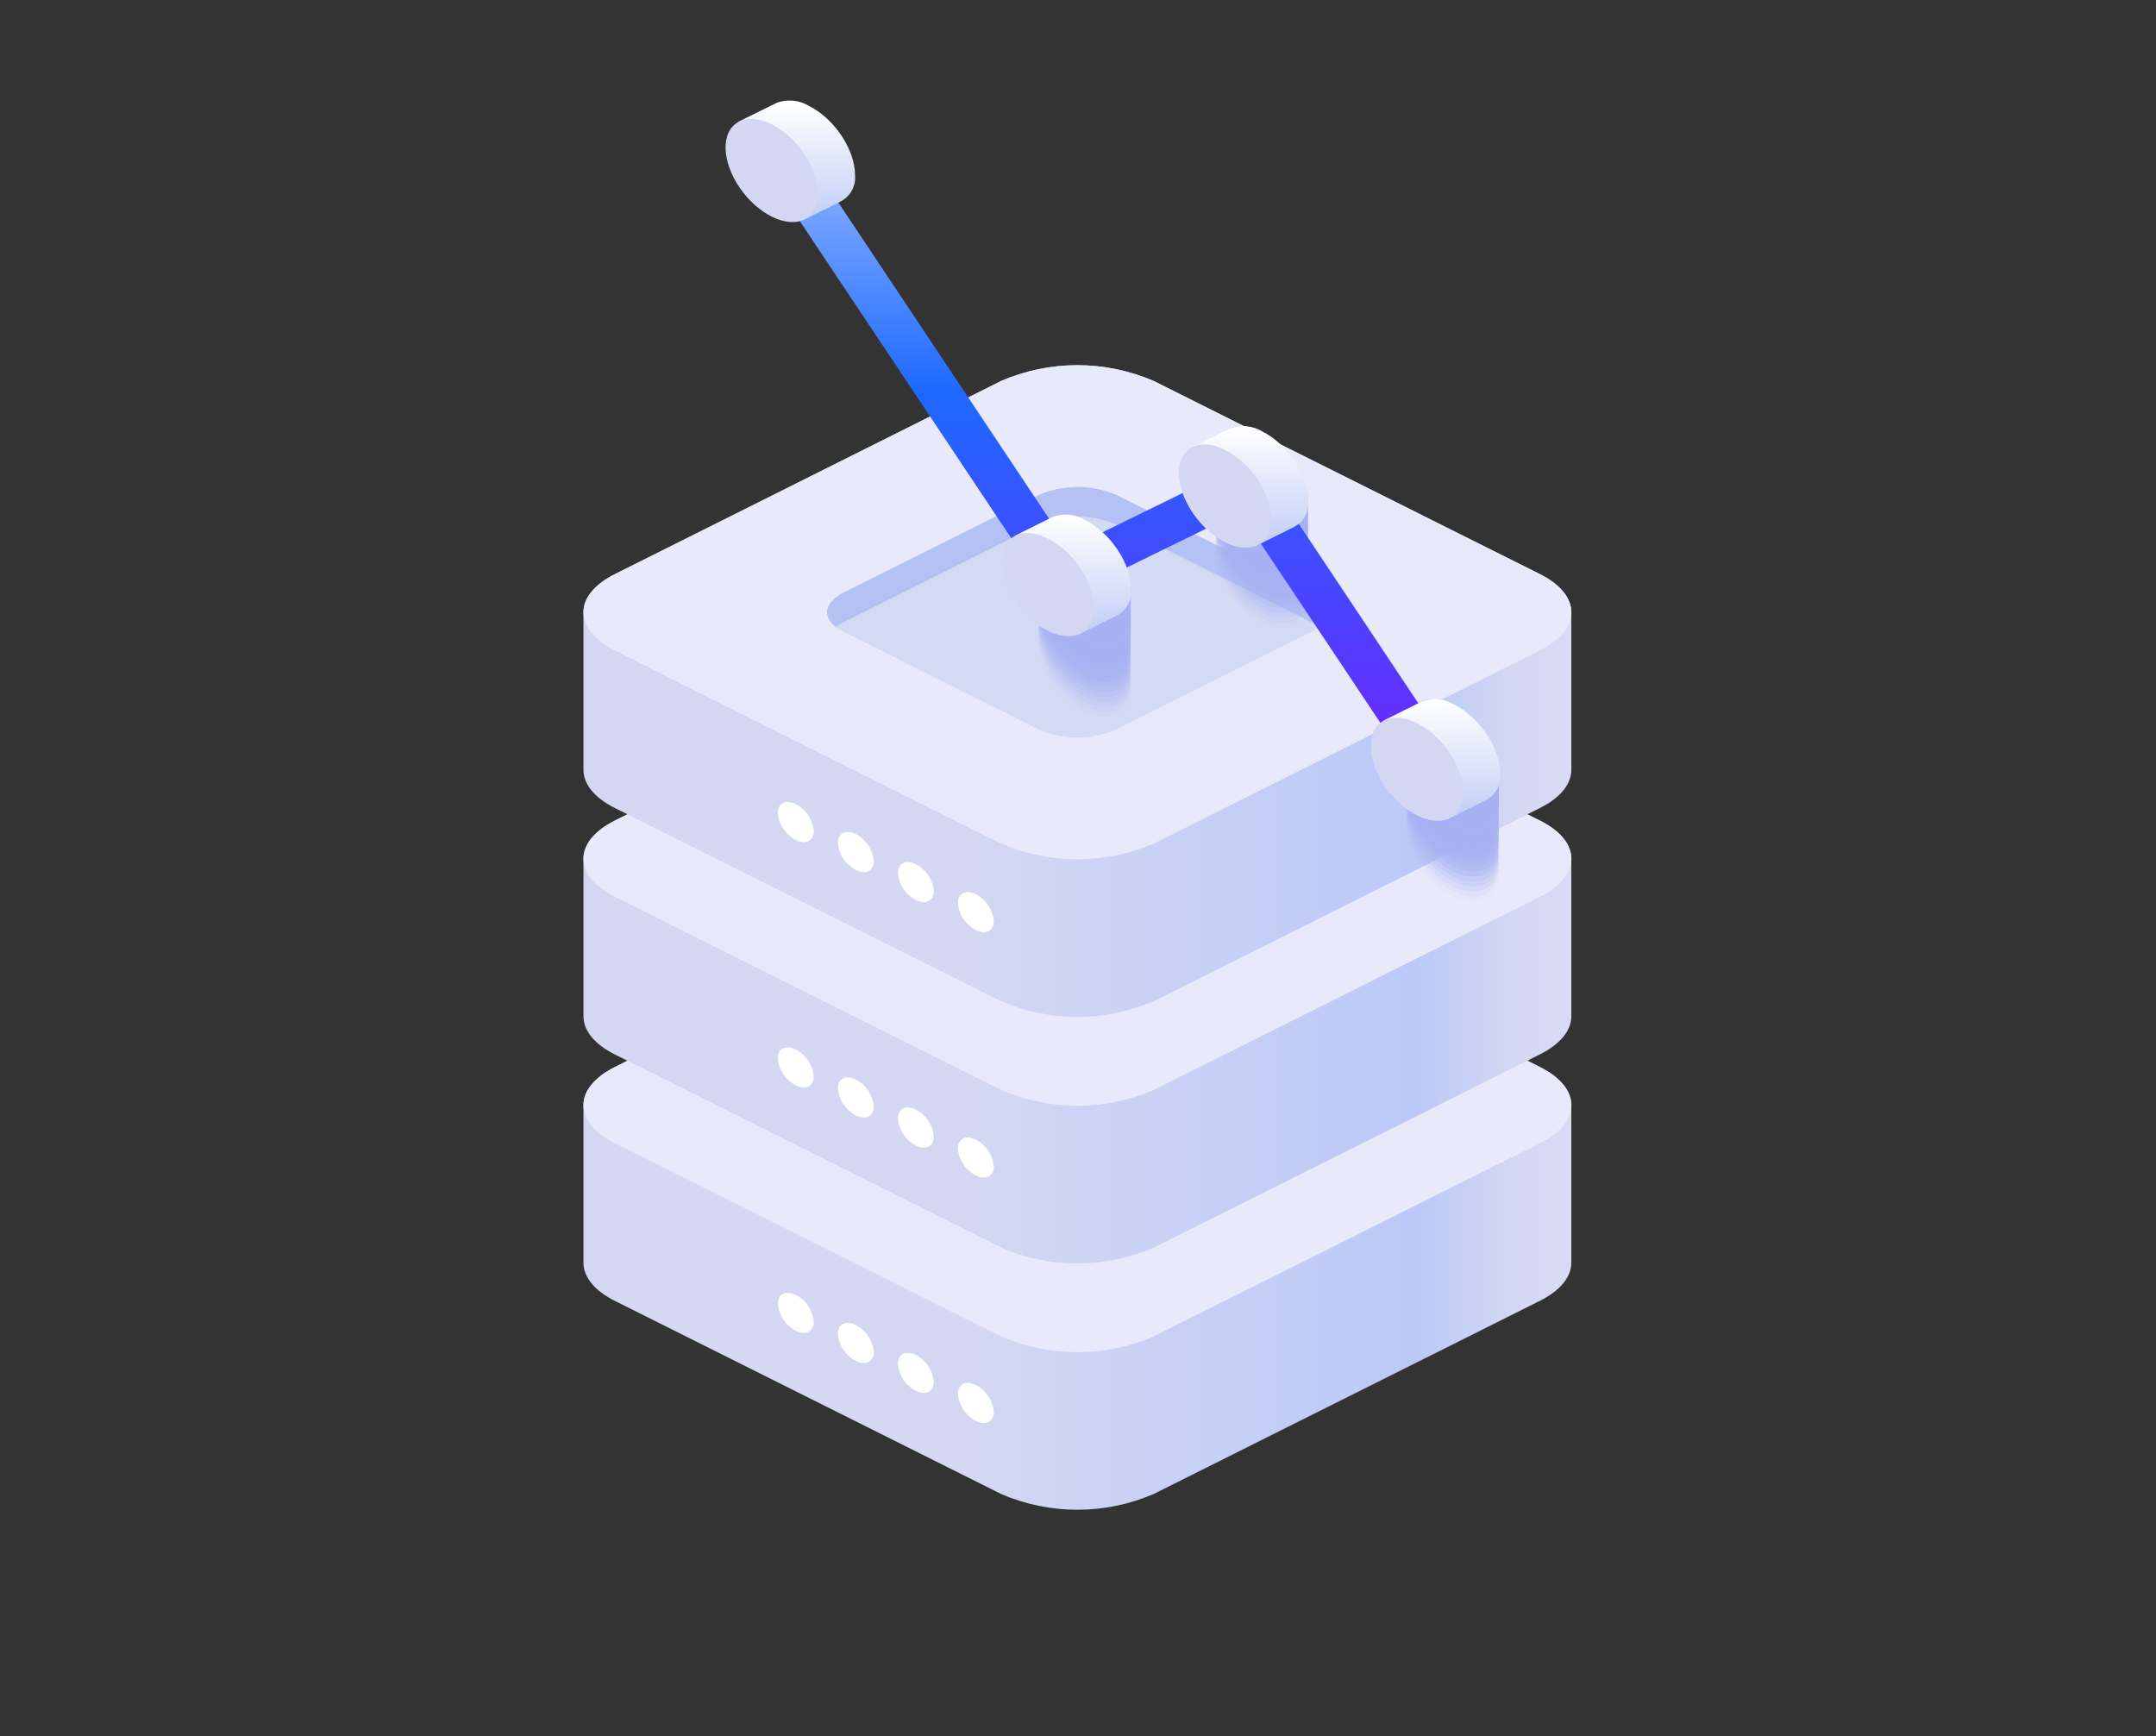 <svg xmlns="http://www.w3.org/2000/svg" xmlns:xlink="http://www.w3.org/1999/xlink" id="Layer_1" x="0px" y="0px" viewBox="0 0 217.31 175" style="enable-background:new 0 0 217.31 175;" xml:space="preserve"><rect x="0" y="0" width="217.31" height="175" fill="#333333" stroke="none"/><style type="text/css">	.st0{fill:url(#Path_1310_00000155117283809976048820000015293793921362941616_);}	.st1{fill:url(#Path_1311_00000161617515922862897190000005850661604547581057_);}	.st2{fill:url(#Path_1312_00000140734084202878887950000004702420549517326229_);}	.st3{fill:url(#Path_1313_00000108270951390967130500000011354137849812822928_);}	.st4{fill:url(#Path_1314_00000066518048313624296640000011770208119190274216_);}	.st5{fill:url(#Path_1315_00000096750897968534684500000004740898689812008111_);}	.st6{fill:#D3DAF3;}	.st7{fill:#B4C1F3;}	.st8{fill:#FFFFFF;}	.st9{fill:#A7B1F2;fill-opacity:0;}	.st10{opacity:0.048;fill:#A7B1F2;enable-background:new    ;}	.st11{opacity:0.095;fill:#A7B1F2;enable-background:new    ;}	.st12{opacity:0.143;fill:#A7B1F2;enable-background:new    ;}	.st13{opacity:0.19;fill:#A7B1F2;enable-background:new    ;}	.st14{opacity:0.238;fill:#A7B1F2;enable-background:new    ;}	.st15{opacity:0.286;fill:#A7B1F2;enable-background:new    ;}	.st16{opacity:0.333;fill:#A7B1F2;enable-background:new    ;}	.st17{opacity:0.381;fill:#A7B1F2;enable-background:new    ;}	.st18{opacity:0.429;fill:#A7B1F2;enable-background:new    ;}	.st19{opacity:0.476;fill:#A7B1F2;enable-background:new    ;}	.st20{opacity:0.524;fill:#A7B1F2;enable-background:new    ;}	.st21{opacity:0.571;fill:#A7B1F2;enable-background:new    ;}	.st22{opacity:0.619;fill:#A7B1F2;enable-background:new    ;}	.st23{opacity:0.667;fill:#A7B1F2;enable-background:new    ;}	.st24{opacity:0.714;fill:#A7B1F2;enable-background:new    ;}	.st25{opacity:0.762;fill:#A7B1F2;enable-background:new    ;}	.st26{opacity:0.81;fill:#A7B1F2;enable-background:new    ;}	.st27{opacity:0.857;fill:#A7B1F2;enable-background:new    ;}	.st28{opacity:0.905;fill:#A7B1F2;enable-background:new    ;}	.st29{opacity:0.952;fill:#A7B1F2;enable-background:new    ;}	.st30{fill:#A7B1F2;}	.st31{fill:url(#Path_1322_00000079447255171094226360000011449286687892170400_);}	.st32{fill:url(#Path_1323_00000010290027172556952990000017202548794859343013_);}	.st33{fill:url(#Ellipse_224_00000157988901435851649410000008860604871179989927_);}	.st34{fill:url(#Path_1324_00000094581880709065397440000010515452538983099818_);}	.st35{fill:url(#Ellipse_225_00000146477703565983209060000015436811969942414977_);}	.st36{fill:url(#Path_1325_00000057837809593942681940000004843523885314113949_);}	.st37{fill:url(#Ellipse_226_00000126282847188580458380000015784576022706048181_);}	.st38{fill:url(#Path_1326_00000078015412270157414410000008650265765620941739_);}	.st39{fill:url(#Ellipse_227_00000085208979673661496450000013590889978615830662_);}</style><g id="Group_507" transform="translate(-3111.672 -966.196)">	<g id="Group_497" transform="translate(3111.672 994.422)">		<g id="Group_496" transform="translate(0 0)">							<linearGradient id="Path_1310_00000078002487913382975050000003426833900398603699_" gradientUnits="userSpaceOnUse" x1="-1624.797" y1="-244.246" x2="-1623.862" y2="-244.246" gradientTransform="matrix(105.308 0 0 69.472 171202.719 17059.479)">				<stop offset="0" style="stop-color:#D3D7F2"></stop>				<stop offset="0.45" style="stop-color:#BBC9F8"></stop>				<stop offset="0.55" style="stop-color:#D3D7F2"></stop>				<stop offset="1" style="stop-color:#F2F3FF"></stop>			</linearGradient>			<path id="Path_1310" style="fill:url(#Path_1310_00000078002487913382975050000003426833900398603699_);" d="M62,79.31    l38.89-19.45c4.92-2.13,10.5-2.13,15.41,0l38.89,19.45c2.13,1.06,3.19,2.46,3.19,3.85v15.89c0,1.39-1.06,2.79-3.19,3.85    l-38.89,19.45c-4.92,2.13-10.5,2.13-15.41,0L62,102.91c-2.13-1.06-3.19-2.46-3.19-3.85v-15.9C58.81,81.77,59.87,80.37,62,79.31z"></path>							<linearGradient id="Path_1311_00000012453680210364943850000011725726034672628627_" gradientUnits="userSpaceOnUse" x1="-1624.207" y1="-242.329" x2="-1623.692" y2="-242.329" gradientTransform="matrix(105.307 0 0 52.664 171200.703 12845.231)">				<stop offset="0" style="stop-color:#E8EAFB"></stop>				<stop offset="1" style="stop-color:#FFFFFF"></stop>			</linearGradient>			<path id="Path_1311" style="fill:url(#Path_1311_00000012453680210364943850000011725726034672628627_);" d="M62,87.02    l38.89,19.45c4.92,2.13,10.5,2.13,15.41,0l38.89-19.45c4.26-2.13,4.26-5.58,0-7.71L116.3,59.86c-4.92-2.13-10.5-2.13-15.41,0    L62,79.31C57.74,81.44,57.74,84.89,62,87.02z"></path>							<linearGradient id="Path_1312_00000135688190683254415980000010739925663161130165_" gradientUnits="userSpaceOnUse" x1="-1624.797" y1="-244.225" x2="-1623.862" y2="-244.225" gradientTransform="matrix(105.308 0 0 69.472 171202.719 17033.127)">				<stop offset="0" style="stop-color:#D3D7F2"></stop>				<stop offset="0.45" style="stop-color:#BBC9F8"></stop>				<stop offset="0.55" style="stop-color:#D3D7F2"></stop>				<stop offset="1" style="stop-color:#F2F3FF"></stop>			</linearGradient>			<path id="Path_1312" style="fill:url(#Path_1312_00000135688190683254415980000010739925663161130165_);" d="M62,54.47    l38.89-19.45c4.92-2.13,10.5-2.13,15.41,0l38.89,19.45c2.13,1.06,3.19,2.46,3.19,3.85v15.89c0,1.39-1.06,2.79-3.19,3.85    L116.3,97.52c-4.92,2.13-10.5,2.13-15.41,0L62,78.07c-2.13-1.06-3.19-2.46-3.19-3.85v-15.9C58.81,56.93,59.87,55.53,62,54.47z"></path>							<linearGradient id="Path_1313_00000098911848402004866950000002912690497624456364_" gradientUnits="userSpaceOnUse" x1="-1623.972" y1="-242.303" x2="-1623.457" y2="-242.303" gradientTransform="matrix(105.307 0 0 52.665 171200.703 12819.195)">				<stop offset="0" style="stop-color:#E8EAFB"></stop>				<stop offset="1" style="stop-color:#FFFFFF"></stop>			</linearGradient>			<path id="Path_1313" style="fill:url(#Path_1313_00000098911848402004866950000002912690497624456364_);" d="M62,62.18    l38.89,19.45c4.92,2.13,10.5,2.13,15.41,0l38.89-19.45c4.26-2.13,4.26-5.58,0-7.71L116.3,35.02c-4.92-2.13-10.5-2.13-15.41,0    L62,54.47C57.74,56.6,57.74,60.05,62,62.18z"></path>			<g id="Group_495">									<linearGradient id="Path_1314_00000060726013864381785570000002390822706871878320_" gradientUnits="userSpaceOnUse" x1="-1624.797" y1="-244.205" x2="-1623.862" y2="-244.205" gradientTransform="matrix(105.308 0 0 69.472 171202.719 17006.896)">					<stop offset="0" style="stop-color:#D3D7F2"></stop>					<stop offset="0.45" style="stop-color:#BBC9F8"></stop>					<stop offset="0.55" style="stop-color:#D3D7F2"></stop>					<stop offset="1" style="stop-color:#F2F3FF"></stop>				</linearGradient>				<path id="Path_1314" style="fill:url(#Path_1314_00000060726013864381785570000002390822706871878320_);" d="M62,29.63     l38.89-19.45c4.92-2.13,10.5-2.13,15.41,0l38.89,19.45c2.13,1.06,3.19,2.46,3.19,3.86v15.89c0,1.39-1.06,2.79-3.19,3.85     L116.3,72.68c-4.92,2.13-10.5,2.13-15.41,0L62,53.23c-2.13-1.06-3.19-2.46-3.19-3.85v-15.9C58.81,32.09,59.87,30.69,62,29.63z"></path>									<linearGradient id="Path_1315_00000140002625889940629260000016799764053809876414_" gradientUnits="userSpaceOnUse" x1="-1623.737" y1="-242.275" x2="-1623.22" y2="-242.275" gradientTransform="matrix(105.307 0 0 52.665 171200.703 12792.968)">					<stop offset="0" style="stop-color:#E8EAFB"></stop>					<stop offset="1" style="stop-color:#FFFFFF"></stop>				</linearGradient>				<path id="Path_1315" style="fill:url(#Path_1315_00000140002625889940629260000016799764053809876414_);" d="M62,37.34     l38.89,19.45c4.92,2.13,10.5,2.13,15.41,0l38.89-19.45c4.26-2.13,4.26-5.58,0-7.71L116.3,10.18c-4.92-2.13-10.5-2.13-15.41,0     L62,29.63C57.74,31.75,57.74,35.21,62,37.34z"></path>				<path id="Path_1316" class="st6" d="M84.98,35.44l19.71,9.86c2.49,1.08,5.32,1.08,7.81,0l19.72-9.86c2.16-1.08,2.16-2.83,0-3.91     l-19.71-9.86c-2.49-1.08-5.32-1.08-7.81,0l-19.71,9.86C82.82,32.6,82.82,34.36,84.98,35.44z"></path>				<path id="Path_1317" class="st7" d="M132.96,34.97c-0.23-0.18-0.48-0.33-0.74-0.46l-19.71-9.86c-2.49-1.08-5.32-1.08-7.81,0     l-19.71,9.86c-0.26,0.13-0.51,0.28-0.74,0.46c-1.38-1.07-1.13-2.51,0.74-3.44l19.71-9.86c2.49-1.08,5.32-1.08,7.81,0l19.71,9.86     C134.09,32.46,134.34,33.9,132.96,34.97z"></path>				<path id="Path_1318" class="st8" d="M111.81,31.87c1.78,0.89,1.78,2.33,0,3.22c-2.05,0.89-4.38,0.89-6.43,0     c-1.78-0.89-1.78-2.33,0-3.22C107.43,30.98,109.76,30.98,111.81,31.87z"></path>			</g>			<path id="Path_1319" class="st8" d="M96.55,62.81c0.1,1.15,0.78,2.18,1.81,2.71c1,0.5,1.81,0.09,1.81-0.9    c-0.1-1.15-0.78-2.17-1.81-2.71C97.36,61.4,96.55,61.81,96.55,62.81z M90.5,59.78c0.1,1.15,0.78,2.18,1.81,2.71    c1,0.5,1.81,0.09,1.81-0.9c-0.1-1.15-0.78-2.18-1.81-2.71C91.31,58.38,90.5,58.78,90.5,59.78L90.5,59.78z M84.45,56.75    c0.1,1.15,0.78,2.17,1.81,2.71c1,0.5,1.81,0.09,1.81-0.9c-0.1-1.15-0.78-2.18-1.81-2.71C85.25,55.35,84.44,55.75,84.45,56.75    L84.45,56.75z M78.4,53.73c0.1,1.15,0.78,2.17,1.81,2.71c1,0.5,1.81,0.09,1.81-0.9c-0.1-1.15-0.78-2.18-1.81-2.71    c-1.01-0.51-1.82-0.1-1.82,0.9H78.4z"></path>			<path id="Path_1320" class="st8" d="M96.55,87.54c0.1,1.15,0.78,2.18,1.81,2.71c1,0.5,1.81,0.09,1.81-0.9    c-0.1-1.15-0.78-2.17-1.81-2.71C97.36,86.14,96.55,86.54,96.55,87.54z M90.5,84.52c0.1,1.15,0.78,2.18,1.81,2.71    c1,0.5,1.81,0.09,1.81-0.9c-0.1-1.15-0.78-2.18-1.81-2.71C91.31,83.11,90.5,83.51,90.5,84.52L90.5,84.52z M84.45,81.49    c0.1,1.15,0.78,2.17,1.81,2.71c1,0.5,1.81,0.09,1.81-0.9c-0.1-1.15-0.78-2.18-1.81-2.71C85.25,80.08,84.44,80.49,84.45,81.49    L84.45,81.49z M78.4,78.46c0.1,1.15,0.78,2.17,1.81,2.71c1,0.5,1.81,0.09,1.81-0.9c-0.1-1.15-0.78-2.18-1.81-2.71    c-1.01-0.51-1.82-0.1-1.82,0.9H78.4z"></path>			<path id="Path_1321" class="st8" d="M96.55,112.28c0.1,1.15,0.78,2.18,1.81,2.71c1,0.5,1.81,0.09,1.81-0.9    c-0.1-1.15-0.78-2.17-1.81-2.71C97.36,110.87,96.55,111.28,96.55,112.28z M90.5,109.25c0.1,1.15,0.78,2.18,1.81,2.71    c1,0.5,1.81,0.09,1.81-0.9c-0.1-1.15-0.78-2.18-1.81-2.71C91.31,107.85,90.5,108.25,90.5,109.25L90.5,109.25z M84.45,106.23    c0.1,1.15,0.78,2.17,1.81,2.71c1,0.5,1.81,0.09,1.81-0.9c-0.1-1.15-0.78-2.18-1.81-2.71C85.25,104.82,84.44,105.22,84.45,106.23    L84.45,106.23z M78.4,103.2c0.1,1.15,0.78,2.17,1.81,2.71c1,0.5,1.81,0.09,1.81-0.9c-0.1-1.15-0.78-2.18-1.81-2.71    c-1.01-0.51-1.82-0.1-1.82,0.9H78.4z"></path>		</g>	</g>	<g id="Group_506" transform="translate(3124.844 966.196)">		<g id="Group_498" transform="translate(33.378 42.312)">							<ellipse id="Ellipse_158" transform="matrix(0.788 -0.615 0.615 0.788 -2.226 43.992)" class="st9" cx="62.8" cy="25.23" rx="3.63" ry="5.96"></ellipse>							<ellipse id="Ellipse_159" transform="matrix(0.788 -0.615 0.615 0.788 -1.919 43.886)" class="st10" cx="62.8" cy="24.73" rx="3.63" ry="5.96"></ellipse>							<ellipse id="Ellipse_160" transform="matrix(0.788 -0.615 0.615 0.788 -1.611 43.78)" class="st11" cx="62.8" cy="24.23" rx="3.63" ry="5.96"></ellipse>							<ellipse id="Ellipse_161" transform="matrix(0.788 -0.615 0.615 0.788 -1.304 43.674)" class="st12" cx="62.8" cy="23.73" rx="3.63" ry="5.96"></ellipse>							<ellipse id="Ellipse_162" transform="matrix(0.788 -0.615 0.615 0.788 -0.996 43.568)" class="st13" cx="62.8" cy="23.23" rx="3.63" ry="5.96"></ellipse>							<ellipse id="Ellipse_163" transform="matrix(0.788 -0.615 0.615 0.788 -0.689 43.461)" class="st14" cx="62.8" cy="22.73" rx="3.63" ry="5.96"></ellipse>							<ellipse id="Ellipse_164" transform="matrix(0.788 -0.615 0.615 0.788 -0.382 43.355)" class="st15" cx="62.8" cy="22.23" rx="3.63" ry="5.96"></ellipse>							<ellipse id="Ellipse_165" transform="matrix(0.788 -0.615 0.615 0.788 -0.074 43.249)" class="st16" cx="62.8" cy="21.73" rx="3.63" ry="5.96"></ellipse>							<ellipse id="Ellipse_166" transform="matrix(0.788 -0.615 0.615 0.788 0.233 43.143)" class="st17" cx="62.8" cy="21.23" rx="3.63" ry="5.96"></ellipse>							<ellipse id="Ellipse_167" transform="matrix(0.788 -0.615 0.615 0.788 0.537 43.042)" class="st18" cx="62.8" cy="20.74" rx="3.63" ry="5.96"></ellipse>							<ellipse id="Ellipse_168" transform="matrix(0.788 -0.615 0.615 0.788 0.845 42.936)" class="st19" cx="62.8" cy="20.24" rx="3.63" ry="5.96"></ellipse>							<ellipse id="Ellipse_169" transform="matrix(0.788 -0.615 0.615 0.788 1.152 42.829)" class="st20" cx="62.8" cy="19.74" rx="3.63" ry="5.96"></ellipse>							<ellipse id="Ellipse_170" transform="matrix(0.788 -0.615 0.615 0.788 1.46 42.723)" class="st21" cx="62.8" cy="19.24" rx="3.63" ry="5.96"></ellipse>							<ellipse id="Ellipse_171" transform="matrix(0.788 -0.615 0.615 0.788 1.767 42.617)" class="st22" cx="62.8" cy="18.74" rx="3.63" ry="5.96"></ellipse>							<ellipse id="Ellipse_172" transform="matrix(0.788 -0.615 0.615 0.788 2.074 42.511)" class="st23" cx="62.8" cy="18.24" rx="3.63" ry="5.96"></ellipse>							<ellipse id="Ellipse_173" transform="matrix(0.788 -0.615 0.615 0.788 2.382 42.405)" class="st24" cx="62.8" cy="17.74" rx="3.63" ry="5.96"></ellipse>							<ellipse id="Ellipse_174" transform="matrix(0.788 -0.615 0.615 0.788 2.689 42.298)" class="st25" cx="62.8" cy="17.24" rx="3.63" ry="5.96"></ellipse>							<ellipse id="Ellipse_175" transform="matrix(0.788 -0.615 0.615 0.788 2.997 42.192)" class="st26" cx="62.8" cy="16.74" rx="3.63" ry="5.96"></ellipse>							<ellipse id="Ellipse_176" transform="matrix(0.788 -0.615 0.615 0.788 3.304 42.086)" class="st27" cx="62.8" cy="16.24" rx="3.63" ry="5.96"></ellipse>							<ellipse id="Ellipse_177" transform="matrix(0.788 -0.615 0.615 0.788 3.612 41.98)" class="st28" cx="62.8" cy="15.74" rx="3.63" ry="5.96"></ellipse>							<ellipse id="Ellipse_178" transform="matrix(0.788 -0.615 0.615 0.788 3.916 41.879)" class="st29" cx="62.8" cy="15.25" rx="3.63" ry="5.96"></ellipse>							<ellipse id="Ellipse_179" transform="matrix(0.788 -0.615 0.615 0.788 4.223 41.773)" class="st30" cx="62.8" cy="14.75" rx="3.63" ry="5.96"></ellipse>		</g>		<g id="Group_499" transform="translate(52.261 32.873)">							<ellipse id="Ellipse_180" transform="matrix(0.788 -0.615 0.615 0.788 -2.756 43.47)" class="st9" cx="61.78" cy="25.74" rx="3.63" ry="5.96"></ellipse>							<ellipse id="Ellipse_181" transform="matrix(0.788 -0.615 0.615 0.788 -2.448 43.364)" class="st10" cx="61.78" cy="25.24" rx="3.63" ry="5.96"></ellipse>							<ellipse id="Ellipse_182" transform="matrix(0.788 -0.615 0.615 0.788 -2.14 43.258)" class="st11" cx="61.78" cy="24.74" rx="3.63" ry="5.96"></ellipse>							<ellipse id="Ellipse_183" transform="matrix(0.788 -0.615 0.615 0.788 -1.833 43.152)" class="st12" cx="61.78" cy="24.24" rx="3.63" ry="5.96"></ellipse>							<ellipse id="Ellipse_184" transform="matrix(0.788 -0.615 0.615 0.788 -1.526 43.045)" class="st13" cx="61.78" cy="23.74" rx="3.63" ry="5.96"></ellipse>							<ellipse id="Ellipse_185" transform="matrix(0.788 -0.615 0.615 0.788 -1.218 42.939)" class="st14" cx="61.78" cy="23.24" rx="3.63" ry="5.96"></ellipse>							<ellipse id="Ellipse_186" transform="matrix(0.788 -0.615 0.615 0.788 -0.914 42.838)" class="st15" cx="61.78" cy="22.75" rx="3.63" ry="5.96"></ellipse>							<ellipse id="Ellipse_187" transform="matrix(0.788 -0.615 0.615 0.788 -0.607 42.732)" class="st16" cx="61.78" cy="22.25" rx="3.63" ry="5.96"></ellipse>							<ellipse id="Ellipse_188" transform="matrix(0.788 -0.615 0.615 0.788 -0.299 42.626)" class="st17" cx="61.78" cy="21.75" rx="3.63" ry="5.96"></ellipse>							<ellipse id="Ellipse_189" transform="matrix(0.788 -0.615 0.615 0.788 8.040018e-03 42.52)" class="st18" cx="61.78" cy="21.25" rx="3.63" ry="5.96"></ellipse>							<ellipse id="Ellipse_190" transform="matrix(0.788 -0.615 0.615 0.788 0.316 42.413)" class="st19" cx="61.78" cy="20.75" rx="3.63" ry="5.96"></ellipse>							<ellipse id="Ellipse_191" transform="matrix(0.788 -0.615 0.615 0.788 0.623 42.307)" class="st20" cx="61.78" cy="20.25" rx="3.63" ry="5.96"></ellipse>							<ellipse id="Ellipse_192" transform="matrix(0.788 -0.615 0.615 0.788 0.931 42.201)" class="st21" cx="61.78" cy="19.75" rx="3.63" ry="5.96"></ellipse>							<ellipse id="Ellipse_193" transform="matrix(0.788 -0.615 0.615 0.788 1.238 42.095)" class="st22" cx="61.78" cy="19.25" rx="3.63" ry="5.96"></ellipse>							<ellipse id="Ellipse_194" transform="matrix(0.788 -0.615 0.615 0.788 1.545 41.989)" class="st23" cx="61.78" cy="18.75" rx="3.63" ry="5.96"></ellipse>							<ellipse id="Ellipse_195" transform="matrix(0.788 -0.615 0.615 0.788 1.853 41.883)" class="st24" cx="61.78" cy="18.25" rx="3.63" ry="5.96"></ellipse>							<ellipse id="Ellipse_196" transform="matrix(0.788 -0.615 0.615 0.788 2.16 41.776)" class="st25" cx="61.78" cy="17.75" rx="3.63" ry="5.96"></ellipse>							<ellipse id="Ellipse_197" transform="matrix(0.788 -0.615 0.615 0.788 2.464 41.675)" class="st26" cx="61.78" cy="17.26" rx="3.63" ry="5.96"></ellipse>							<ellipse id="Ellipse_198" transform="matrix(0.788 -0.615 0.615 0.788 2.772 41.569)" class="st27" cx="61.78" cy="16.76" rx="3.63" ry="5.96"></ellipse>							<ellipse id="Ellipse_199" transform="matrix(0.788 -0.615 0.615 0.788 3.079 41.463)" class="st28" cx="61.78" cy="16.26" rx="3.63" ry="5.96"></ellipse>							<ellipse id="Ellipse_200" transform="matrix(0.788 -0.615 0.615 0.788 3.387 41.357)" class="st29" cx="61.78" cy="15.76" rx="3.63" ry="5.96"></ellipse>							<ellipse id="Ellipse_201" transform="matrix(0.788 -0.615 0.615 0.788 3.694 41.251)" class="st30" cx="61.78" cy="15.26" rx="3.63" ry="5.96"></ellipse>		</g>		<g id="Group_500" transform="translate(72.608 61.99)">							<ellipse id="Ellipse_202" transform="matrix(0.788 -0.615 0.615 0.788 -2.019 42.454)" class="st9" cx="60.67" cy="24.16" rx="3.63" ry="5.96"></ellipse>							<ellipse id="Ellipse_203" transform="matrix(0.788 -0.615 0.615 0.788 -1.711 42.348)" class="st10" cx="60.67" cy="23.66" rx="3.63" ry="5.96"></ellipse>							<ellipse id="Ellipse_204" transform="matrix(0.788 -0.615 0.615 0.788 -1.404 42.242)" class="st11" cx="60.67" cy="23.16" rx="3.63" ry="5.96"></ellipse>							<ellipse id="Ellipse_205" transform="matrix(0.788 -0.615 0.615 0.788 -1.096 42.136)" class="st12" cx="60.67" cy="22.66" rx="3.63" ry="5.96"></ellipse>							<ellipse id="Ellipse_206" transform="matrix(0.788 -0.615 0.615 0.788 -0.789 42.029)" class="st13" cx="60.67" cy="22.16" rx="3.63" ry="5.96"></ellipse>							<ellipse id="Ellipse_207" transform="matrix(0.788 -0.615 0.615 0.788 -0.481 41.923)" class="st14" cx="60.67" cy="21.66" rx="3.63" ry="5.96"></ellipse>							<ellipse id="Ellipse_208" transform="matrix(0.788 -0.615 0.615 0.788 -0.174 41.817)" class="st15" cx="60.67" cy="21.16" rx="3.63" ry="5.96"></ellipse>							<ellipse id="Ellipse_209" transform="matrix(0.788 -0.615 0.615 0.788 0.134 41.711)" class="st16" cx="60.67" cy="20.66" rx="3.63" ry="5.96"></ellipse>							<ellipse id="Ellipse_210" transform="matrix(0.788 -0.615 0.615 0.788 0.441 41.605)" class="st17" cx="60.67" cy="20.16" rx="3.63" ry="5.96"></ellipse>							<ellipse id="Ellipse_211" transform="matrix(0.788 -0.615 0.615 0.788 0.745 41.504)" class="st18" cx="60.67" cy="19.67" rx="3.63" ry="5.96"></ellipse>							<ellipse id="Ellipse_212" transform="matrix(0.788 -0.615 0.615 0.788 1.052 41.398)" class="st19" cx="60.67" cy="19.17" rx="3.63" ry="5.96"></ellipse>							<ellipse id="Ellipse_213" transform="matrix(0.788 -0.615 0.615 0.788 1.36 41.292)" class="st20" cx="60.67" cy="18.67" rx="3.63" ry="5.96"></ellipse>							<ellipse id="Ellipse_214" transform="matrix(0.788 -0.615 0.615 0.788 1.667 41.186)" class="st21" cx="60.67" cy="18.17" rx="3.63" ry="5.96"></ellipse>							<ellipse id="Ellipse_215" transform="matrix(0.788 -0.615 0.615 0.788 1.975 41.079)" class="st22" cx="60.67" cy="17.67" rx="3.63" ry="5.96"></ellipse>							<ellipse id="Ellipse_216" transform="matrix(0.788 -0.615 0.615 0.788 2.282 40.973)" class="st23" cx="60.67" cy="17.17" rx="3.63" ry="5.96"></ellipse>							<ellipse id="Ellipse_217" transform="matrix(0.788 -0.615 0.615 0.788 2.59 40.867)" class="st24" cx="60.67" cy="16.67" rx="3.63" ry="5.96"></ellipse>							<ellipse id="Ellipse_218" transform="matrix(0.788 -0.615 0.615 0.788 2.897 40.761)" class="st25" cx="60.67" cy="16.17" rx="3.63" ry="5.96"></ellipse>							<ellipse id="Ellipse_219" transform="matrix(0.788 -0.615 0.615 0.788 3.204 40.654)" class="st26" cx="60.67" cy="15.67" rx="3.63" ry="5.96"></ellipse>							<ellipse id="Ellipse_220" transform="matrix(0.788 -0.615 0.615 0.788 3.512 40.548)" class="st27" cx="60.67" cy="15.17" rx="3.63" ry="5.96"></ellipse>							<ellipse id="Ellipse_221" transform="matrix(0.788 -0.615 0.615 0.788 3.82 40.442)" class="st28" cx="60.67" cy="14.67" rx="3.63" ry="5.96"></ellipse>							<ellipse id="Ellipse_222" transform="matrix(0.788 -0.615 0.615 0.788 4.124 40.341)" class="st29" cx="60.67" cy="14.18" rx="3.63" ry="5.96"></ellipse>							<ellipse id="Ellipse_223" transform="matrix(0.788 -0.615 0.615 0.788 4.431 40.235)" class="st30" cx="60.67" cy="13.68" rx="3.63" ry="5.96"></ellipse>		</g>		<g id="Group_505" transform="translate(0)">							<linearGradient id="Path_1322_00000154412746070754190260000005629085484769827477_" gradientUnits="userSpaceOnUse" x1="-1646.288" y1="-243.628" x2="-1646.288" y2="-244.55" gradientTransform="matrix(73.391 0 0 68.506 120921.117 16768.871)">				<stop offset="0" style="stop-color:#7023FF"></stop>				<stop offset="0.628" style="stop-color:#1E69FF"></stop>				<stop offset="1" style="stop-color:#8FB5FF"></stop>			</linearGradient>			<path id="Path_1322" style="fill:url(#Path_1322_00000154412746070754190260000005629085484769827477_);" d="M131.15,78.92    c1.18,0,2.13-0.96,2.13-2.14c0-0.42-0.12-0.82-0.35-1.17l-18.6-27.92c-0.59-0.89-1.75-1.2-2.71-0.73L94.58,55.3L67.79,15.11    c-0.64-0.99-1.96-1.27-2.95-0.62c-0.99,0.64-1.27,1.96-0.62,2.95c0.01,0.01,0.02,0.02,0.02,0.04l27.83,41.74    c0.59,0.89,1.75,1.2,2.71,0.73l17.02-8.33l17.57,26.35C129.77,78.56,130.43,78.92,131.15,78.92z"></path>			<g id="Group_501" transform="translate(68.773 63.82)">									<linearGradient id="Path_1323_00000013915244685684366040000008439758634743018134_" gradientUnits="userSpaceOnUse" x1="-1706.931" y1="-217.07" x2="-1706.931" y2="-217.969" gradientTransform="matrix(12.428 0 0 12.773 21278 2790.941)">					<stop offset="0" style="stop-color:#C3CFF7"></stop>					<stop offset="1" style="stop-color:#FFFFFF"></stop>				</linearGradient>				<path id="Path_1323" style="fill:url(#Path_1323_00000013915244685684366040000008439758634743018134_);" d="M60.05,10.47     L57.53,8.8l3.73-1.86c0.05-0.03,0.09-0.05,0.15-0.07c1.06-0.38,2.24-0.26,3.21,0.32c2.57,1.29,4.65,4.41,4.65,6.98     c0.1,1.08-0.45,2.11-1.4,2.63l-3.89,1.94l0.17-2.49C62.06,14.95,60.59,12.87,60.05,10.47z"></path>									<linearGradient id="Ellipse_224_00000040533750551528594080000015429638436294233996_" gradientUnits="userSpaceOnUse" x1="-1770.156" y1="-100.852" x2="-1770.803" y2="-100.066" gradientTransform="matrix(6.055 -4.727 7.755 9.933 11746.752 -6425.644)">					<stop offset="0" style="stop-color:#D3D7F2"></stop>					<stop offset="1" style="stop-color:#BBC9F8"></stop>				</linearGradient>				<path id="Ellipse_224" style="fill:url(#Ellipse_224_00000040533750551528594080000015429638436294233996_);" d="M57.21,9.02     c1.58-1.23,4.5-0.13,6.53,2.46s2.38,5.7,0.8,6.93c-1.58,1.23-4.5,0.13-6.53-2.46S55.63,10.25,57.21,9.02z"></path>			</g>			<g id="Group_502" transform="translate(48.31 34.703)">									<linearGradient id="Path_1324_00000095316237351018855060000012976229402772374167_" gradientUnits="userSpaceOnUse" x1="-1665.961" y1="-216.948" x2="-1665.961" y2="-217.847" gradientTransform="matrix(12.433 0 0 12.774 20777.912 2791.139)">					<stop offset="0" style="stop-color:#C3CFF7"></stop>					<stop offset="1" style="stop-color:#FFFFFF"></stop>				</linearGradient>				<path id="Path_1324" style="fill:url(#Path_1324_00000095316237351018855060000012976229402772374167_);" d="M61.17,12.06     l-2.53-1.67l3.73-1.86c0.05-0.03,0.09-0.05,0.15-0.07c1.07-0.38,2.25-0.26,3.22,0.32c2.57,1.29,4.65,4.41,4.65,6.98     c0.1,1.08-0.45,2.11-1.4,2.63l-3.89,1.94l0.17-2.49C63.18,16.53,61.7,14.45,61.17,12.06z"></path>									<linearGradient id="Ellipse_225_00000182528331898089588000000007826213943888924038_" gradientUnits="userSpaceOnUse" x1="-1727.195" y1="-103.162" x2="-1727.843" y2="-102.376" gradientTransform="matrix(6.055 -4.728 7.755 9.933 11498.859 -6232.4)">					<stop offset="0" style="stop-color:#D3D7F2"></stop>					<stop offset="1" style="stop-color:#BBC9F8"></stop>				</linearGradient>				<path id="Ellipse_225" style="fill:url(#Ellipse_225_00000182528331898089588000000007826213943888924038_);" d="M58.33,10.6     c1.58-1.23,4.5-0.13,6.53,2.46s2.39,5.7,0.8,6.93s-4.5,0.13-6.53-2.46C57.1,14.94,56.74,11.84,58.33,10.6z"></path>			</g>			<g id="Group_503" transform="translate(29.426 44.143)">									<linearGradient id="Path_1325_00000058561544088198046650000008060651045758924990_" gradientUnits="userSpaceOnUse" x1="-1628.081" y1="-216.986" x2="-1628.081" y2="-217.885" gradientTransform="matrix(12.429 0 0 12.773 20301.611 2790.938)">					<stop offset="0" style="stop-color:#C3CFF7"></stop>					<stop offset="1" style="stop-color:#FFFFFF"></stop>				</linearGradient>				<path id="Path_1325" style="fill:url(#Path_1325_00000058561544088198046650000008060651045758924990_);" d="M62.2,11.54     l-2.53-1.67l3.73-1.86c0.05-0.03,0.09-0.05,0.15-0.07c1.06-0.38,2.24-0.26,3.21,0.32c2.57,1.29,4.65,4.41,4.65,6.98     c0.1,1.08-0.45,2.11-1.4,2.63l-3.89,1.94l0.17-2.49C64.21,16.01,62.73,13.94,62.2,11.54z"></path>									<linearGradient id="Ellipse_226_00000044858708091926035370000003389204336343755659_" gradientUnits="userSpaceOnUse" x1="-1687.415" y1="-105.438" x2="-1688.063" y2="-104.653" gradientTransform="matrix(6.055 -4.727 7.755 9.933 11270.25 -6053.626)">					<stop offset="0" style="stop-color:#D3D7F2"></stop>					<stop offset="1" style="stop-color:#BBC9F8"></stop>				</linearGradient>				<path id="Ellipse_226" style="fill:url(#Ellipse_226_00000044858708091926035370000003389204336343755659_);" d="M59.35,10.09     c1.58-1.23,4.5-0.13,6.53,2.46s2.38,5.7,0.8,6.93c-1.58,1.23-4.5,0.13-6.53-2.46C58.13,14.43,57.77,11.32,59.35,10.09z"></path>			</g>			<g id="Group_504">									<linearGradient id="Path_1326_00000134953066870547422520000016081099634390994345_" gradientUnits="userSpaceOnUse" x1="-1569.085" y1="-216.797" x2="-1569.085" y2="-217.697" gradientTransform="matrix(12.428 0 0 12.772 19568.514 2790.863)">					<stop offset="0" style="stop-color:#C3CFF7"></stop>					<stop offset="1" style="stop-color:#FFFFFF"></stop>				</linearGradient>				<path id="Path_1326" style="fill:url(#Path_1326_00000134953066870547422520000016081099634390994345_);" d="M63.79,13.94     l-2.53-1.67L65,10.42c0.05-0.03,0.09-0.05,0.15-0.07c1.06-0.38,2.24-0.26,3.21,0.32c2.57,1.29,4.65,4.41,4.65,6.98     c0.1,1.08-0.45,2.11-1.4,2.63l-3.89,1.94l0.17-2.49C65.8,18.42,64.33,16.34,63.79,13.94z"></path>									<linearGradient id="Ellipse_227_00000012446841456126269950000008362076852829283515_" gradientUnits="userSpaceOnUse" x1="-1625.643" y1="-108.75" x2="-1626.291" y2="-107.964" gradientTransform="matrix(6.055 -4.728 7.755 9.933 10913.816 -5775.629)">					<stop offset="0" style="stop-color:#D3D7F2"></stop>					<stop offset="1" style="stop-color:#BBC9F8"></stop>				</linearGradient>				<path id="Ellipse_227" style="fill:url(#Ellipse_227_00000012446841456126269950000008362076852829283515_);" d="M60.95,12.49     c1.58-1.23,4.5-0.13,6.53,2.46s2.39,5.7,0.8,6.93c-1.58,1.23-4.5,0.13-6.53-2.46S59.37,13.72,60.95,12.49z"></path>			</g>		</g>	</g></g></svg>